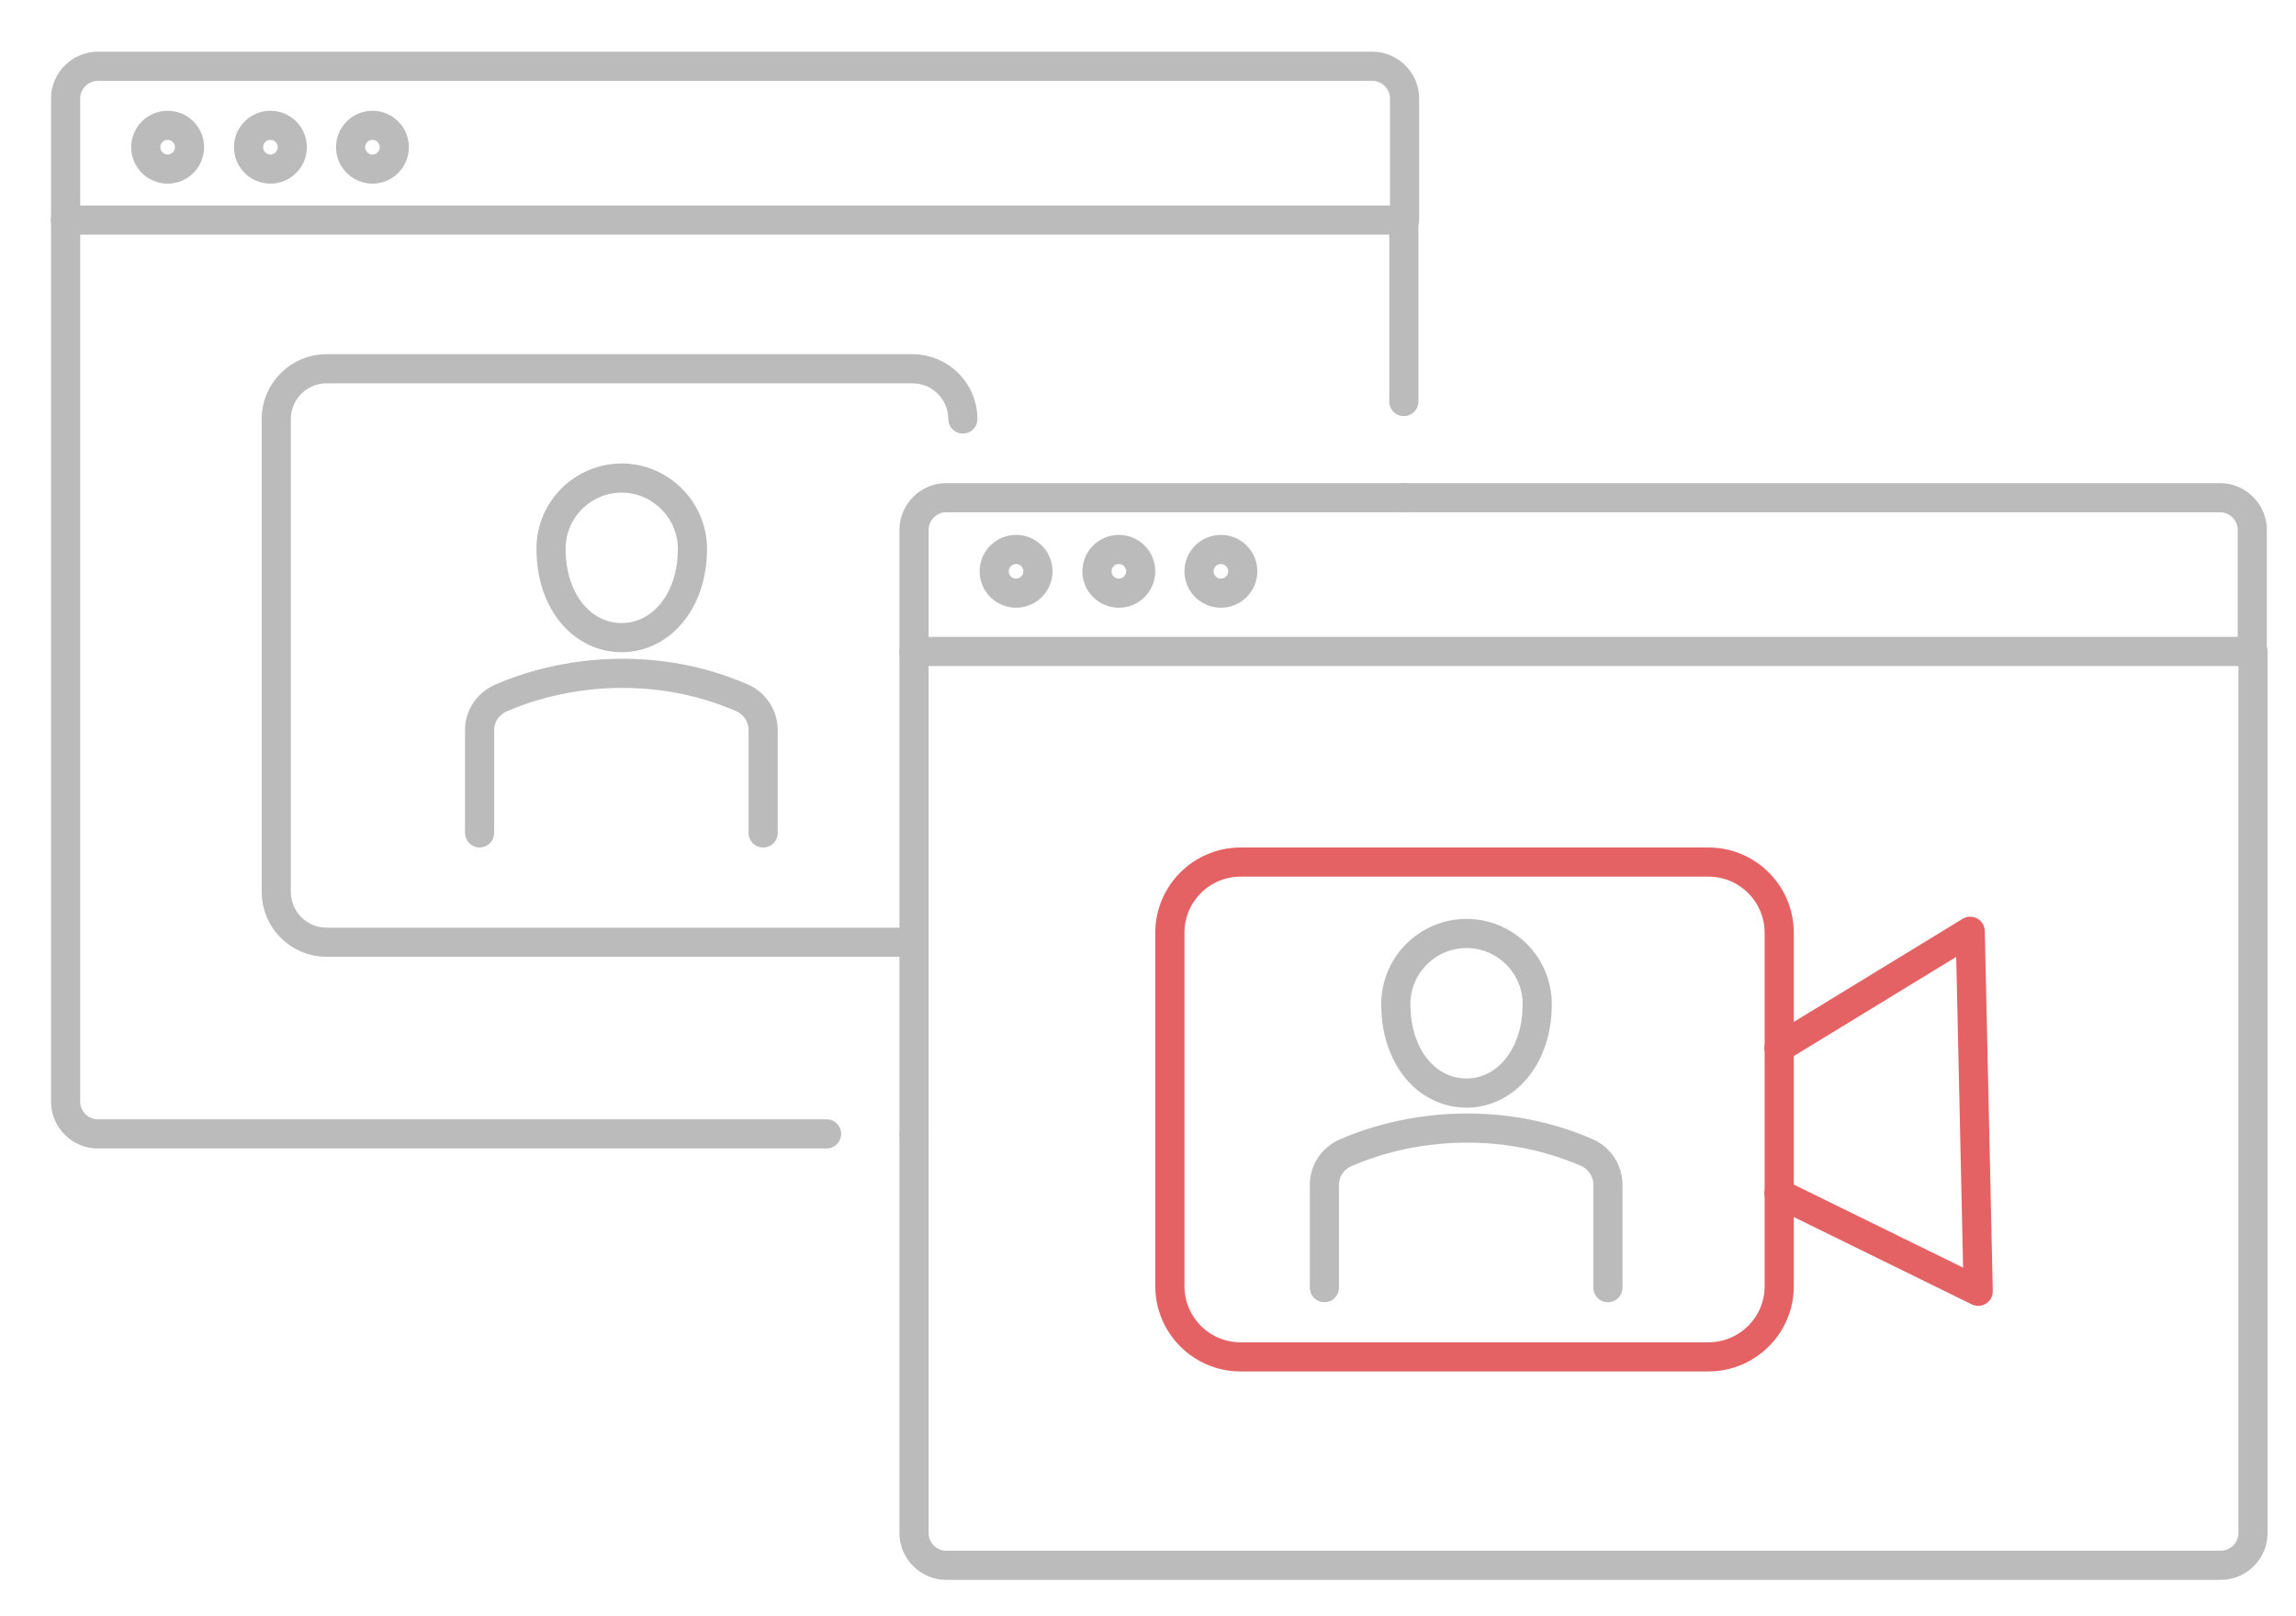 <?xml version="1.0" encoding="utf-8"?>
<!-- Generator: Adobe Illustrator 21.1.0, SVG Export Plug-In . SVG Version: 6.00 Build 0)  -->
<svg version="1.1" id="Layer_1" xmlns="http://www.w3.org/2000/svg" xmlns:xlink="http://www.w3.org/1999/xlink" x="0px" y="0px"
	 viewBox="0 0 315 221.7" style="enable-background:new 0 0 315 221.7;" xml:space="preserve">
<style type="text/css">
	.st0{fill:none;stroke:#BBBBBB;stroke-width:4;stroke-linecap:round;stroke-linejoin:round;stroke-miterlimit:10;}
	.st1{fill:none;stroke:#E46264;stroke-width:4;stroke-linecap:round;stroke-linejoin:round;stroke-miterlimit:10;}
</style>
<g>
	<line class="st0" x1="192.6" y1="55.1" x2="192.6" y2="30.2"/>
	<path class="st0" d="M9,30.2V13.5c0-2.4,2-4.4,4.4-4.4h174.9c2.4,0,4.4,2,4.4,4.4v16.7"/>
	<path class="st0" d="M9,30.2v121c0,2.4,2,4.4,4.4,4.4h100"/>
	<line class="st0" x1="9" y1="30.2" x2="192.6" y2="30.2"/>
	<circle class="st0" cx="23" cy="20.2" r="3"/>
	<circle class="st0" cx="37.1" cy="20.2" r="3"/>
	<circle class="st0" cx="51.1" cy="20.2" r="3"/>
	<path class="st0" d="M125.4,155.6v54.8c0,2.4,2,4.4,4.4,4.4h174.9c2.4,0,4.4-2,4.4-4.4v-121"/>
	<line class="st0" x1="125.4" y1="155.6" x2="125.4" y2="89.4"/>
	<path class="st0" d="M309,89.4V72.7c0-2.4-2-4.4-4.4-4.4h-112"/>
	<path class="st0" d="M125.4,89.4V72.7c0-2.4,2-4.4,4.4-4.4h62.8"/>
	<line class="st0" x1="125.4" y1="89.4" x2="309" y2="89.4"/>
	<circle class="st0" cx="139.4" cy="78.4" r="3"/>
	<circle class="st0" cx="153.5" cy="78.4" r="3"/>
	<circle class="st0" cx="167.5" cy="78.4" r="3"/>
</g>
<path class="st0" d="M125.2,129.3H44.8c-3.8,0-6.9-3.1-6.9-6.9V57.5c0-3.8,3.1-6.9,6.9-6.9h80.4c3.8,0,6.9,3.1,6.9,6.9"/>
<g>
	<path class="st1" d="M244.1,143.8V128c0-5.3-4.3-9.7-9.7-9.7h-64.2c-5.3,0-9.7,4.3-9.7,9.7v48.5c0,5.3,4.3,9.7,9.7,9.7h64.2
		c5.3,0,9.7-4.3,9.7-9.7v-12.8"/>
	<line class="st1" x1="244.1" y1="143.8" x2="244.1" y2="163.8"/>
	<path class="st1" d="M244.1,143.8l26.2-16c0-0.6,1.1,49.4,1.1,49.4l-27.3-13.4"/>
	<path class="st1" d="M244.1,163.8"/>
	<path class="st1" d="M244.1,143.8"/>
</g>
<g>
	<path class="st0" d="M95,75.3c0,7.3-4.4,12.2-9.7,12.2c-5.4,0-9.7-4.9-9.7-12.2c0-5.4,4.4-9.7,9.7-9.7C90.6,65.6,95,70,95,75.3z"/>
	<path class="st0" d="M104.7,114.3v-14.1c0-1.9-1.1-3.6-2.8-4.4c-3.2-1.4-8.9-3.4-16.5-3.4c-7.6,0-13.5,2-16.7,3.4
		c-1.8,0.8-2.9,2.5-2.9,4.4v14.1"/>
</g>
<g>
	<path class="st0" d="M210.9,137.8c0,7.3-4.4,12.2-9.7,12.2c-5.4,0-9.7-4.9-9.7-12.2c0-5.4,4.4-9.7,9.7-9.7
		C206.5,128.1,210.9,132.4,210.9,137.8z"/>
	<path class="st0" d="M220.6,176.7v-14.1c0-1.9-1.1-3.6-2.8-4.4c-3.2-1.4-8.9-3.4-16.5-3.4c-7.6,0-13.5,2-16.7,3.4
		c-1.8,0.8-2.9,2.5-2.9,4.4v14.1"/>
</g>
</svg>
